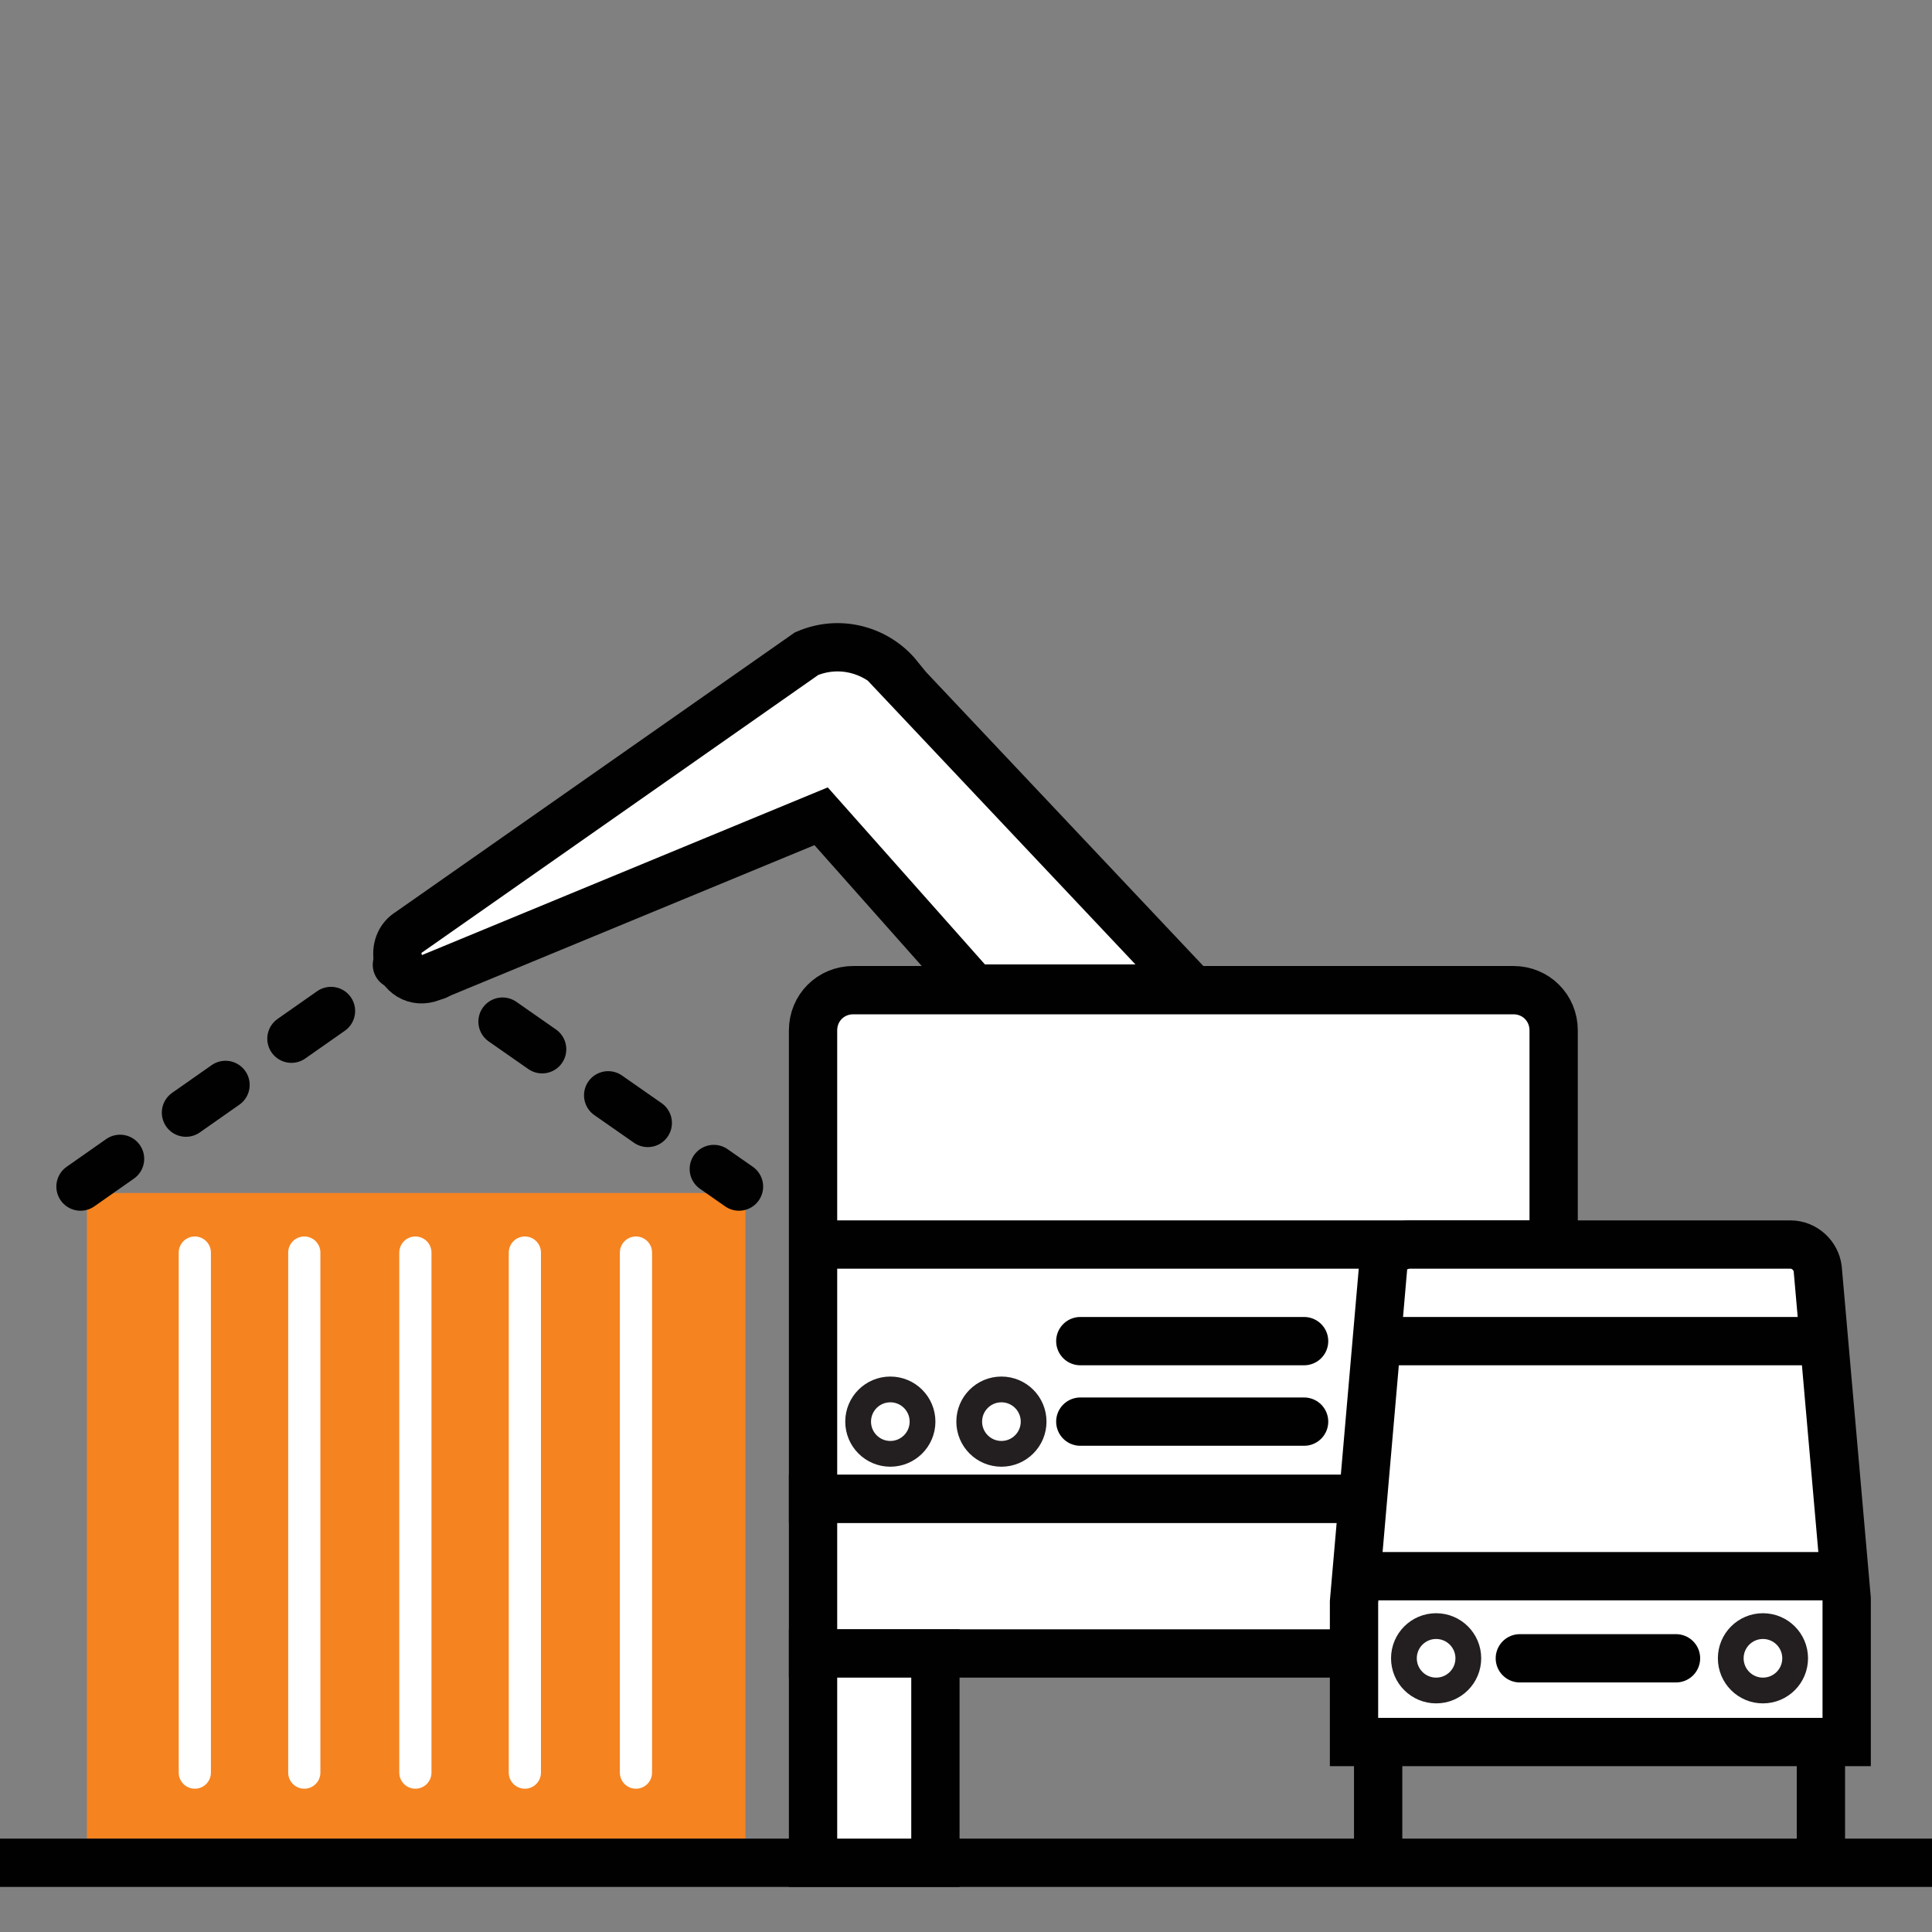 <svg xmlns="http://www.w3.org/2000/svg" id="Layer_1" viewBox="0 0 120 120"><rect x="0" y="0" width="120" height="120" fill="#808080" stroke="none"/><defs><style> .st0, .st1, .st2, .st3, .st4, .st5 { stroke-miterlimit: 10; } .st0, .st2 { fill: #fff; } .st0, .st2, .st3, .st4 { stroke: #010101; stroke-width: 3px; } .st1 { stroke: #231f20; stroke-width: 1.6px; } .st1, .st3, .st4, .st5 { fill: none; } .st6 { fill: #f58320; } .st2, .st3, .st5 { stroke-linecap: round; } .st3 { stroke-dasharray: 3 5; } .st5 { stroke: #fff; stroke-width: 2px; } </style></defs><rect class="st6" x="5.4" y="74.1" width="40.9" height="40.1"></rect><line class="st5" x1="12.1" y1="77.8" x2="12.1" y2="110.1"></line><line class="st5" x1="18.9" y1="77.8" x2="18.9" y2="110.1"></line><line class="st5" x1="25.8" y1="77.8" x2="25.8" y2="110.1"></line><line class="st5" x1="32.6" y1="77.8" x2="32.6" y2="110.1"></line><line class="st5" x1="39.5" y1="77.8" x2="39.5" y2="110.1"></line><line class="st4" x1="0" y1="115.7" x2="120" y2="115.7"></line><path class="st0" d="M53.1,61.5h40.9c1.4,0,2.5,1.1,2.5,2.5v29.1h-46v-29.1c0-1.4,1.1-2.5,2.5-2.5Z"></path><rect class="st0" x="50.5" y="93.1" width="46" height="9.6"></rect><rect class="st0" x="50.5" y="102.7" width="7.6" height="13"></rect><line class="st0" x1="50.5" y1="77.3" x2="96.5" y2="77.3"></line><line class="st2" x1="67.1" y1="83.3" x2="81" y2="83.3"></line><line class="st2" x1="67.1" y1="88.3" x2="81" y2="88.3"></line><circle class="st1" cx="55.3" cy="88.3" r="2"></circle><circle class="st1" cx="62.2" cy="88.3" r="2"></circle><path class="st0" d="M114.5,108.2h-30.4v-8.7l1.8-20.7c0-.9.8-1.5,1.7-1.5h23.6c.9,0,1.6.7,1.7,1.5l1.8,20.5v8.9Z"></path><line class="st0" x1="84.2" y1="97.9" x2="114.3" y2="97.9"></line><line class="st0" x1="86" y1="83.3" x2="112.6" y2="83.3"></line><line class="st2" x1="94.4" y1="103" x2="104.1" y2="103"></line><circle class="st1" cx="89.2" cy="103" r="2"></circle><circle class="st1" cx="109.5" cy="103" r="2"></circle><polyline class="st3" points="5 73.7 25.4 59.4 45.9 73.7"></polyline><path class="st0" d="M55.8,42c-1.3-1.6-3.6-2.3-5.7-1.4l-24.7,17.3c-.5.3-.8.9-.7,1.6h0c.2,1,1.1,1.6,2.1,1.2l24.2-10h0l9.5,10.7h13.5l-18.3-19.4Z"></path><line class="st0" x1="85.6" y1="108.2" x2="85.6" y2="115.7"></line><line class="st0" x1="113.1" y1="108.2" x2="113.1" y2="115.7"></line></svg>